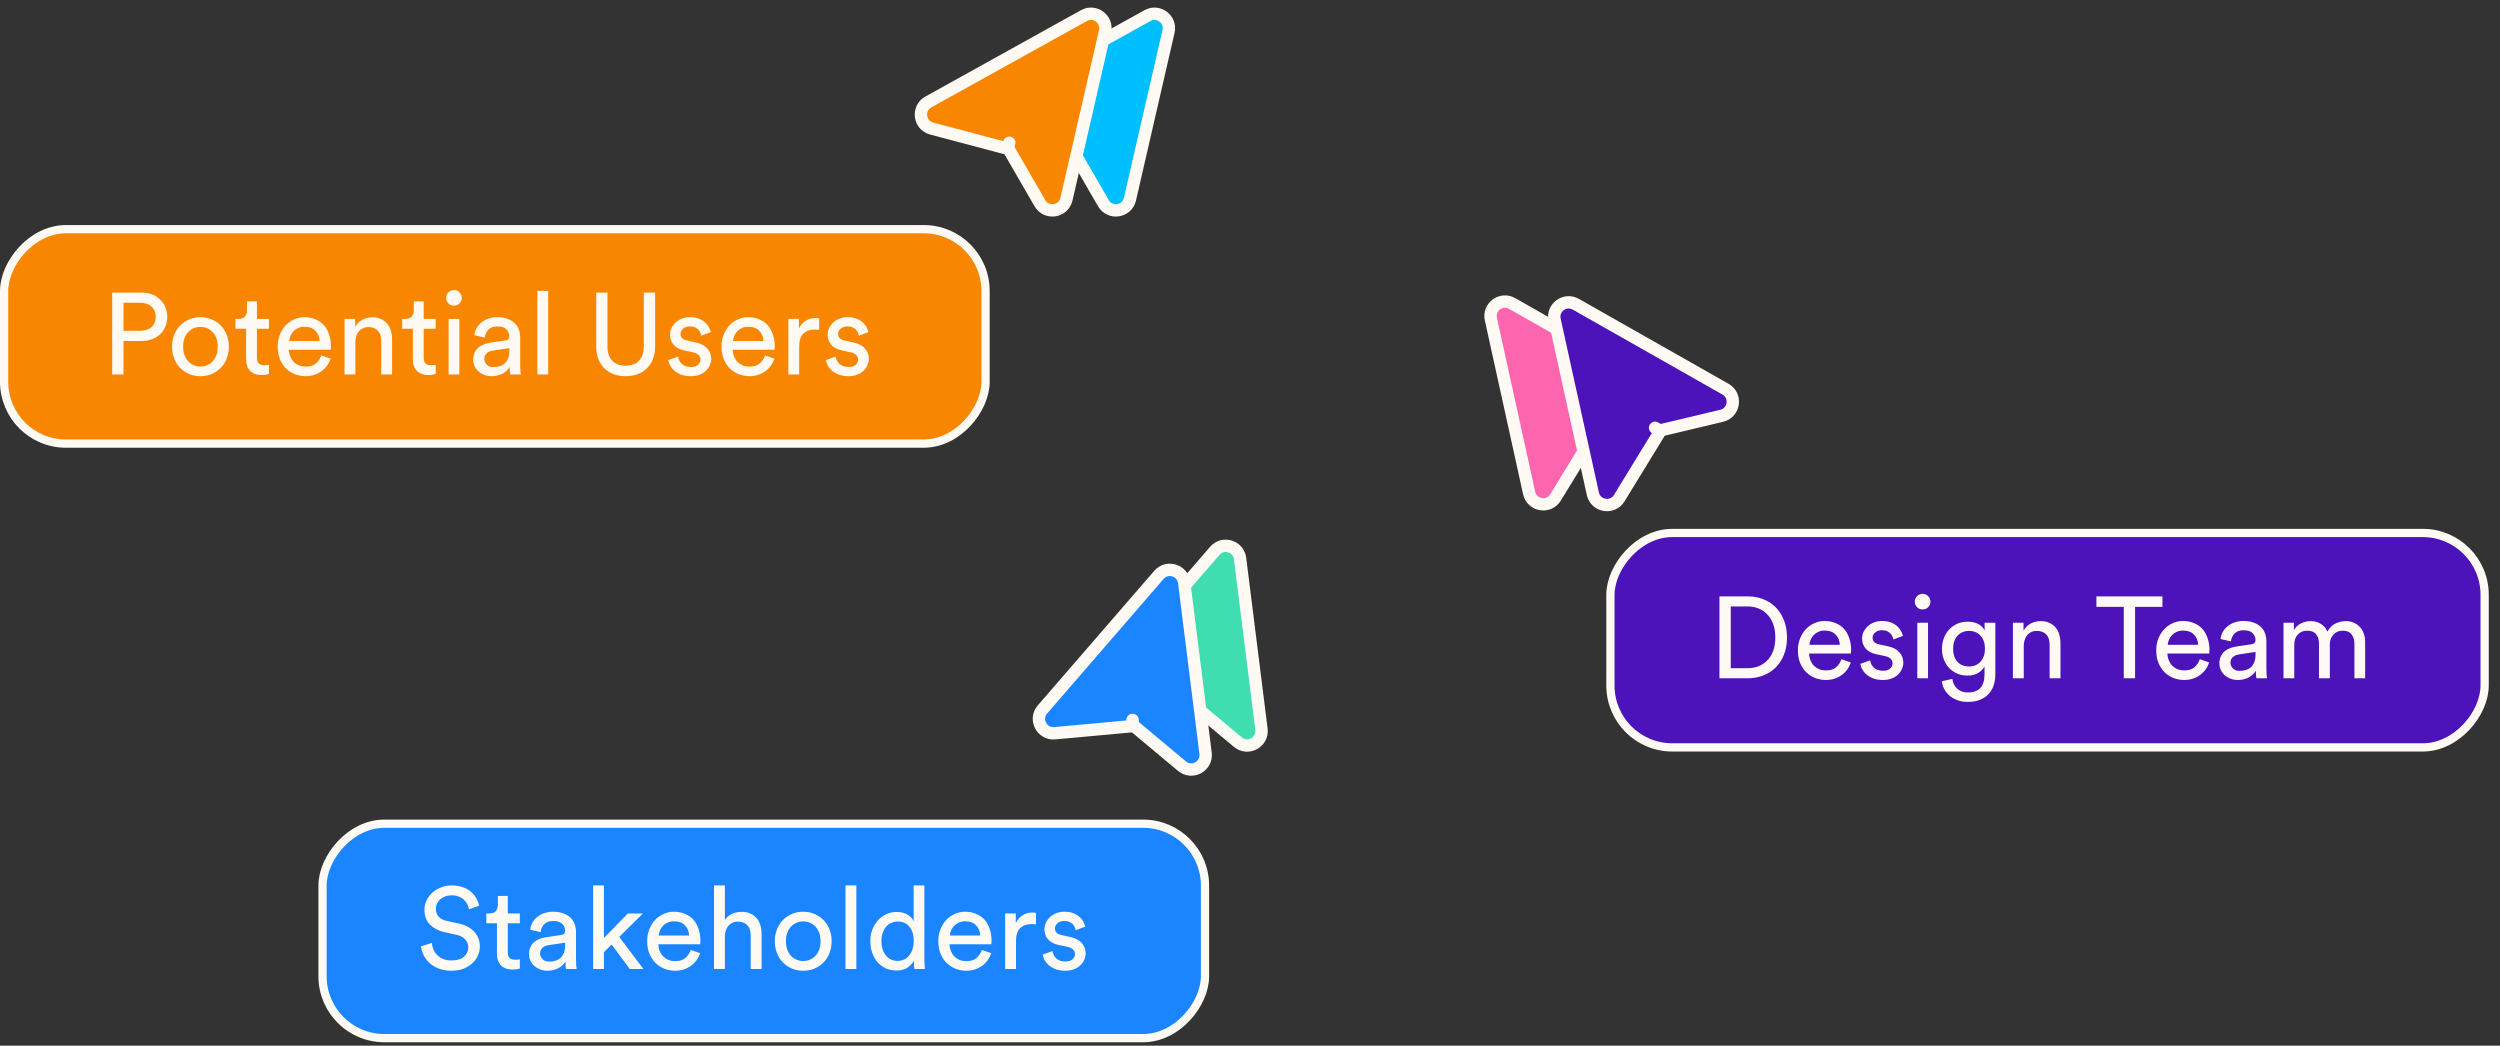 <svg width="208" height="87" viewBox="0 0 208 87" fill="none" xmlns="http://www.w3.org/2000/svg">
<rect x="0" y="0" width="208" height="87" fill="#333333" stroke="none"/>
<rect x="-0.343" y="0.343" width="72.735" height="17.841" rx="5.146" transform="matrix(-1 0 0 1 206.379 44)" fill="#4B13B9"/>
<path d="M145.392 55.595C145.706 55.595 146.004 55.544 146.286 55.441C146.567 55.333 146.814 55.172 147.025 54.961C147.237 54.75 147.403 54.484 147.525 54.164C147.646 53.843 147.707 53.469 147.707 53.04C147.707 52.611 147.646 52.236 147.525 51.916C147.403 51.589 147.237 51.32 147.025 51.109C146.82 50.891 146.577 50.728 146.295 50.619C146.02 50.51 145.725 50.456 145.411 50.456H143.999V55.595H145.392ZM143.058 56.431V49.62H145.44C145.869 49.62 146.279 49.694 146.67 49.841C147.067 49.988 147.413 50.206 147.707 50.494C148.002 50.782 148.236 51.141 148.409 51.57C148.588 51.993 148.678 52.483 148.678 53.04C148.678 53.597 148.588 54.087 148.409 54.51C148.236 54.932 147.999 55.288 147.698 55.576C147.397 55.858 147.048 56.072 146.651 56.22C146.26 56.361 145.85 56.431 145.421 56.431H143.058ZM153.072 53.645C153.059 53.312 152.947 53.033 152.736 52.809C152.525 52.579 152.214 52.463 151.804 52.463C151.612 52.463 151.439 52.499 151.285 52.569C151.138 52.633 151.01 52.723 150.901 52.838C150.799 52.947 150.715 53.072 150.651 53.213C150.587 53.354 150.552 53.498 150.546 53.645H153.072ZM153.985 55.115C153.921 55.32 153.825 55.512 153.697 55.691C153.575 55.864 153.425 56.018 153.245 56.152C153.072 56.28 152.874 56.383 152.65 56.46C152.425 56.537 152.179 56.575 151.91 56.575C151.602 56.575 151.308 56.521 151.026 56.412C150.744 56.303 150.495 56.143 150.277 55.931C150.065 55.72 149.896 55.461 149.768 55.153C149.646 54.846 149.585 54.497 149.585 54.106C149.585 53.741 149.646 53.411 149.768 53.117C149.889 52.816 150.049 52.559 150.248 52.348C150.453 52.13 150.69 51.964 150.959 51.849C151.228 51.727 151.506 51.666 151.795 51.666C152.147 51.666 152.461 51.727 152.736 51.849C153.018 51.964 153.252 52.127 153.437 52.339C153.623 52.55 153.764 52.806 153.86 53.107C153.963 53.402 154.014 53.728 154.014 54.087C154.014 54.145 154.011 54.199 154.004 54.25C154.004 54.301 154.001 54.343 153.995 54.375H150.517C150.523 54.58 150.562 54.769 150.632 54.942C150.703 55.115 150.799 55.265 150.92 55.393C151.049 55.515 151.196 55.611 151.362 55.682C151.535 55.746 151.718 55.778 151.91 55.778C152.288 55.778 152.576 55.688 152.774 55.509C152.973 55.329 153.117 55.108 153.207 54.846L153.985 55.115ZM155.598 54.942C155.63 55.185 155.735 55.39 155.915 55.557C156.094 55.723 156.347 55.806 156.674 55.806C156.93 55.806 157.125 55.746 157.26 55.624C157.394 55.502 157.461 55.358 157.461 55.192C157.461 55.044 157.41 54.919 157.308 54.817C157.205 54.715 157.058 54.641 156.866 54.596L156.078 54.423C155.713 54.346 155.428 54.193 155.223 53.962C155.024 53.731 154.925 53.453 154.925 53.126C154.925 52.928 154.967 52.742 155.05 52.569C155.14 52.39 155.258 52.233 155.405 52.098C155.553 51.964 155.726 51.858 155.924 51.781C156.129 51.705 156.344 51.666 156.568 51.666C156.882 51.666 157.144 51.711 157.356 51.8C157.573 51.89 157.749 52.002 157.884 52.137C158.018 52.265 158.118 52.399 158.182 52.54C158.252 52.681 158.3 52.803 158.326 52.905L157.529 53.203C157.516 53.145 157.493 53.072 157.461 52.982C157.429 52.892 157.378 52.809 157.308 52.732C157.237 52.649 157.141 52.579 157.019 52.521C156.898 52.463 156.747 52.435 156.568 52.435C156.337 52.435 156.152 52.499 156.011 52.627C155.87 52.748 155.799 52.889 155.799 53.049C155.799 53.344 155.975 53.53 156.328 53.607L157.077 53.77C157.5 53.86 157.817 54.026 158.028 54.269C158.246 54.506 158.355 54.798 158.355 55.144C158.355 55.31 158.319 55.477 158.249 55.643C158.179 55.81 158.073 55.963 157.932 56.104C157.798 56.245 157.625 56.357 157.413 56.441C157.202 56.53 156.952 56.575 156.664 56.575C156.344 56.575 156.068 56.53 155.838 56.441C155.614 56.351 155.425 56.239 155.271 56.104C155.124 55.97 155.008 55.826 154.925 55.672C154.848 55.512 154.8 55.365 154.781 55.23L155.598 54.942ZM159.518 56.431V51.81H160.411V56.431H159.518ZM159.316 50.062C159.316 49.876 159.377 49.722 159.499 49.601C159.627 49.473 159.78 49.408 159.96 49.408C160.145 49.408 160.299 49.473 160.421 49.601C160.549 49.722 160.613 49.876 160.613 50.062C160.613 50.241 160.549 50.395 160.421 50.523C160.299 50.645 160.145 50.705 159.96 50.705C159.78 50.705 159.627 50.645 159.499 50.523C159.377 50.395 159.316 50.241 159.316 50.062ZM162.439 56.479C162.471 56.806 162.599 57.075 162.824 57.286C163.054 57.504 163.346 57.612 163.698 57.612C164.185 57.612 164.54 57.488 164.764 57.238C164.995 56.988 165.11 56.613 165.11 56.114V55.451C165.001 55.662 164.825 55.842 164.582 55.989C164.338 56.136 164.044 56.21 163.698 56.21C163.39 56.21 163.105 56.156 162.843 56.047C162.587 55.931 162.363 55.778 162.17 55.586C161.985 55.387 161.837 55.15 161.728 54.875C161.626 54.599 161.575 54.298 161.575 53.972C161.575 53.658 161.626 53.366 161.728 53.097C161.831 52.822 161.975 52.585 162.161 52.386C162.347 52.182 162.567 52.022 162.824 51.906C163.086 51.785 163.378 51.724 163.698 51.724C164.056 51.724 164.354 51.788 164.591 51.916C164.828 52.044 165.004 52.223 165.12 52.454V51.81H166.013V56.085C166.013 56.38 165.975 56.665 165.898 56.94C165.821 57.222 165.69 57.468 165.504 57.68C165.325 57.898 165.088 58.07 164.793 58.199C164.498 58.333 164.133 58.4 163.698 58.4C163.41 58.4 163.141 58.355 162.891 58.266C162.648 58.182 162.43 58.064 162.238 57.91C162.052 57.757 161.898 57.574 161.777 57.363C161.661 57.158 161.591 56.93 161.565 56.681L162.439 56.479ZM163.832 55.451C164.223 55.451 164.54 55.316 164.783 55.048C165.027 54.779 165.148 54.42 165.148 53.972C165.148 53.523 165.027 53.165 164.783 52.896C164.54 52.627 164.223 52.492 163.832 52.492C163.429 52.492 163.105 52.627 162.862 52.896C162.619 53.165 162.497 53.523 162.497 53.972C162.497 54.426 162.615 54.788 162.852 55.057C163.096 55.32 163.422 55.451 163.832 55.451ZM168.376 56.431H167.473V51.81H168.357V52.473C168.524 52.185 168.735 51.98 168.991 51.858C169.247 51.736 169.51 51.676 169.779 51.676C170.054 51.676 170.294 51.724 170.499 51.82C170.711 51.909 170.884 52.038 171.018 52.204C171.159 52.364 171.261 52.556 171.326 52.78C171.396 53.005 171.431 53.245 171.431 53.501V56.431H170.528V53.655C170.528 53.495 170.509 53.344 170.471 53.203C170.439 53.062 170.378 52.941 170.288 52.838C170.205 52.729 170.093 52.646 169.952 52.588C169.817 52.524 169.651 52.492 169.452 52.492C169.273 52.492 169.116 52.527 168.982 52.598C168.847 52.662 168.735 52.752 168.645 52.867C168.556 52.982 168.488 53.117 168.444 53.27C168.399 53.424 168.376 53.587 168.376 53.76V56.431ZM177.639 50.494V56.431H176.698V50.494H174.421V49.62H179.916V50.494H177.639ZM182.886 53.645C182.874 53.312 182.762 53.033 182.55 52.809C182.339 52.579 182.028 52.463 181.618 52.463C181.426 52.463 181.253 52.499 181.1 52.569C180.952 52.633 180.824 52.723 180.715 52.838C180.613 52.947 180.53 53.072 180.466 53.213C180.402 53.354 180.366 53.498 180.36 53.645H182.886ZM183.799 55.115C183.735 55.32 183.639 55.512 183.511 55.691C183.389 55.864 183.239 56.018 183.059 56.152C182.886 56.28 182.688 56.383 182.464 56.46C182.24 56.537 181.993 56.575 181.724 56.575C181.417 56.575 181.122 56.521 180.84 56.412C180.558 56.303 180.309 56.143 180.091 55.931C179.88 55.72 179.71 55.461 179.582 55.153C179.46 54.846 179.399 54.497 179.399 54.106C179.399 53.741 179.46 53.411 179.582 53.117C179.703 52.816 179.864 52.559 180.062 52.348C180.267 52.13 180.504 51.964 180.773 51.849C181.042 51.727 181.321 51.666 181.609 51.666C181.961 51.666 182.275 51.727 182.55 51.849C182.832 51.964 183.066 52.127 183.251 52.339C183.437 52.55 183.578 52.806 183.674 53.107C183.777 53.402 183.828 53.728 183.828 54.087C183.828 54.145 183.825 54.199 183.818 54.25C183.818 54.301 183.815 54.343 183.809 54.375H180.331C180.337 54.58 180.376 54.769 180.446 54.942C180.517 55.115 180.613 55.265 180.735 55.393C180.863 55.515 181.01 55.611 181.176 55.682C181.349 55.746 181.532 55.778 181.724 55.778C182.102 55.778 182.39 55.688 182.589 55.509C182.787 55.329 182.931 55.108 183.021 54.846L183.799 55.115ZM184.653 55.192C184.653 54.987 184.688 54.804 184.758 54.644C184.829 54.478 184.925 54.337 185.047 54.221C185.175 54.106 185.325 54.013 185.498 53.943C185.671 53.872 185.857 53.821 186.055 53.789L187.304 53.607C187.445 53.587 187.538 53.546 187.583 53.482C187.634 53.418 187.66 53.344 187.66 53.261C187.66 53.037 187.58 52.844 187.419 52.684C187.266 52.518 187.013 52.435 186.661 52.435C186.34 52.435 186.094 52.524 185.921 52.704C185.748 52.877 185.645 53.097 185.613 53.366L184.749 53.165C184.774 52.947 184.839 52.745 184.941 52.559C185.05 52.374 185.188 52.217 185.354 52.089C185.521 51.954 185.713 51.852 185.93 51.781C186.155 51.705 186.392 51.666 186.641 51.666C186.987 51.666 187.282 51.714 187.525 51.81C187.769 51.9 187.967 52.022 188.121 52.175C188.274 52.329 188.387 52.508 188.457 52.713C188.527 52.918 188.563 53.133 188.563 53.357V55.672C188.563 55.877 188.569 56.04 188.582 56.162C188.595 56.284 188.608 56.373 188.62 56.431H187.737C187.724 56.373 187.711 56.296 187.698 56.2C187.692 56.104 187.688 55.973 187.688 55.806C187.637 55.89 187.57 55.976 187.487 56.066C187.403 56.156 187.301 56.239 187.179 56.316C187.058 56.392 186.914 56.453 186.747 56.498C186.587 56.549 186.404 56.575 186.199 56.575C185.963 56.575 185.748 56.537 185.556 56.46C185.37 56.383 185.21 56.284 185.075 56.162C184.941 56.034 184.835 55.886 184.758 55.72C184.688 55.553 184.653 55.377 184.653 55.192ZM186.324 55.816C186.51 55.816 186.683 55.794 186.843 55.749C187.01 55.698 187.151 55.621 187.266 55.518C187.387 55.409 187.484 55.269 187.554 55.096C187.624 54.916 187.66 54.702 187.66 54.452V54.241L186.247 54.452C186.055 54.484 185.895 54.558 185.767 54.673C185.639 54.782 185.575 54.939 185.575 55.144C185.575 55.316 185.642 55.474 185.777 55.614C185.911 55.749 186.094 55.816 186.324 55.816ZM189.989 56.431V51.81H190.853V52.425C191.001 52.169 191.202 51.98 191.458 51.858C191.721 51.736 191.987 51.676 192.256 51.676C192.544 51.676 192.813 51.746 193.063 51.887C193.319 52.028 193.511 52.249 193.639 52.55C193.825 52.217 194.055 51.989 194.331 51.868C194.606 51.74 194.891 51.676 195.186 51.676C195.384 51.676 195.58 51.711 195.772 51.781C195.964 51.852 196.134 51.961 196.281 52.108C196.435 52.249 196.556 52.431 196.646 52.656C196.736 52.873 196.78 53.133 196.78 53.434V56.431H195.887V53.53C195.887 53.229 195.807 52.979 195.647 52.78C195.493 52.575 195.247 52.473 194.907 52.473C194.587 52.473 194.328 52.585 194.129 52.809C193.937 53.027 193.841 53.302 193.841 53.635V56.431H192.938V53.53C192.938 53.229 192.861 52.979 192.707 52.78C192.554 52.575 192.304 52.473 191.958 52.473C191.631 52.473 191.369 52.582 191.17 52.8C190.978 53.017 190.882 53.299 190.882 53.645V56.431H189.989Z" fill="#FFFAF4"/>
<rect x="-0.343" y="0.343" width="72.735" height="17.841" rx="5.146" transform="matrix(-1 0 0 1 206.379 44)" stroke="#FFFAF4" stroke-width="0.686"/>
<path d="M132.84 35.798L132.401 35.53L132.84 35.798L129.421 41.382C128.856 42.304 127.456 42.069 127.224 41.014L124.041 26.553C123.817 25.538 124.902 24.737 125.806 25.25L138.26 32.317C139.208 32.855 139.007 34.276 137.946 34.529L132.947 35.721C132.902 35.732 132.864 35.76 132.84 35.798Z" fill="#FD66AF" stroke="#FFFAF4" stroke-width="1.029" stroke-linecap="round" stroke-linejoin="round"/>
<path d="M138.142 35.861L137.703 35.592L138.142 35.861L134.722 41.445C134.157 42.367 132.758 42.132 132.525 41.076L129.342 26.615C129.119 25.6 130.203 24.8 131.107 25.313L143.561 32.379C144.51 32.917 144.308 34.339 143.247 34.592L138.248 35.784C138.204 35.794 138.166 35.822 138.142 35.861Z" fill="#4B13B9" stroke="#FFFAF4" stroke-width="1.029" stroke-linecap="round" stroke-linejoin="round"/>
<rect x="-0.343" y="0.343" width="81.656" height="17.841" rx="5.146" transform="matrix(-1 0 0 1 81.656 18.724)" fill="#F88601"/>
<path d="M11.64 27.523C12.05 27.523 12.37 27.421 12.6 27.216C12.837 27.005 12.956 26.723 12.956 26.37C12.956 26.005 12.837 25.717 12.6 25.506C12.37 25.294 12.05 25.189 11.64 25.189H10.276V27.523H11.64ZM10.276 28.369V31.154H9.334V24.343H11.813C12.126 24.343 12.411 24.395 12.668 24.497C12.93 24.6 13.151 24.744 13.331 24.93C13.516 25.109 13.66 25.32 13.763 25.564C13.865 25.807 13.916 26.073 13.916 26.361C13.916 26.649 13.865 26.918 13.763 27.168C13.66 27.411 13.516 27.622 13.331 27.802C13.151 27.975 12.93 28.113 12.668 28.215C12.411 28.317 12.126 28.369 11.813 28.369H10.276ZM16.677 30.492C16.869 30.492 17.051 30.456 17.224 30.386C17.397 30.316 17.551 30.21 17.686 30.069C17.82 29.928 17.926 29.755 18.003 29.55C18.079 29.345 18.118 29.108 18.118 28.839C18.118 28.57 18.079 28.337 18.003 28.138C17.926 27.933 17.82 27.76 17.686 27.619C17.551 27.478 17.397 27.373 17.224 27.302C17.051 27.232 16.869 27.197 16.677 27.197C16.485 27.197 16.302 27.232 16.129 27.302C15.956 27.373 15.803 27.478 15.668 27.619C15.534 27.76 15.428 27.933 15.351 28.138C15.274 28.337 15.236 28.57 15.236 28.839C15.236 29.108 15.274 29.345 15.351 29.55C15.428 29.755 15.534 29.928 15.668 30.069C15.803 30.21 15.956 30.316 16.129 30.386C16.302 30.456 16.485 30.492 16.677 30.492ZM16.677 26.39C17.023 26.39 17.34 26.454 17.628 26.582C17.916 26.703 18.166 26.873 18.377 27.091C18.588 27.309 18.752 27.568 18.867 27.869C18.982 28.164 19.04 28.487 19.04 28.839C19.04 29.192 18.982 29.518 18.867 29.819C18.752 30.12 18.588 30.38 18.377 30.597C18.166 30.815 17.916 30.988 17.628 31.116C17.34 31.238 17.023 31.299 16.677 31.299C16.331 31.299 16.014 31.238 15.726 31.116C15.438 30.988 15.188 30.815 14.976 30.597C14.765 30.38 14.602 30.12 14.486 29.819C14.371 29.518 14.314 29.192 14.314 28.839C14.314 28.487 14.371 28.164 14.486 27.869C14.602 27.568 14.765 27.309 14.976 27.091C15.188 26.873 15.438 26.703 15.726 26.582C16.014 26.454 16.331 26.39 16.677 26.39ZM21.377 26.534H22.376V27.35H21.377V29.752C21.377 29.963 21.425 30.123 21.521 30.232C21.617 30.335 21.784 30.386 22.021 30.386C22.078 30.386 22.142 30.383 22.213 30.376C22.283 30.37 22.338 30.36 22.376 30.348V31.116C22.338 31.129 22.264 31.145 22.155 31.164C22.046 31.19 21.915 31.203 21.761 31.203C21.364 31.203 21.05 31.09 20.82 30.866C20.589 30.636 20.474 30.309 20.474 29.887V27.35H19.59V26.534H19.84C20.09 26.534 20.269 26.466 20.378 26.332C20.493 26.198 20.551 26.028 20.551 25.823V25.074H21.377V26.534ZM26.591 28.369C26.578 28.036 26.466 27.757 26.255 27.533C26.044 27.302 25.733 27.187 25.323 27.187C25.131 27.187 24.958 27.222 24.804 27.293C24.657 27.357 24.529 27.446 24.42 27.562C24.318 27.671 24.234 27.795 24.17 27.936C24.106 28.077 24.071 28.221 24.065 28.369H26.591ZM27.504 29.838C27.44 30.043 27.344 30.235 27.215 30.415C27.094 30.588 26.943 30.741 26.764 30.876C26.591 31.004 26.393 31.107 26.168 31.183C25.944 31.26 25.698 31.299 25.429 31.299C25.121 31.299 24.827 31.244 24.545 31.135C24.263 31.026 24.013 30.866 23.796 30.655C23.584 30.444 23.415 30.184 23.287 29.877C23.165 29.57 23.104 29.22 23.104 28.83C23.104 28.465 23.165 28.135 23.287 27.84C23.408 27.539 23.568 27.283 23.767 27.072C23.972 26.854 24.209 26.688 24.478 26.572C24.747 26.451 25.025 26.39 25.313 26.39C25.666 26.39 25.98 26.451 26.255 26.572C26.537 26.688 26.77 26.851 26.956 27.062C27.142 27.273 27.283 27.53 27.379 27.831C27.481 28.125 27.533 28.452 27.533 28.811C27.533 28.868 27.529 28.923 27.523 28.974C27.523 29.025 27.52 29.067 27.513 29.099H24.036C24.042 29.304 24.081 29.493 24.151 29.666C24.221 29.838 24.318 29.989 24.439 30.117C24.567 30.239 24.715 30.335 24.881 30.405C25.054 30.469 25.237 30.501 25.429 30.501C25.807 30.501 26.095 30.412 26.293 30.232C26.492 30.053 26.636 29.832 26.726 29.57L27.504 29.838ZM29.568 31.154H28.665V26.534H29.549V27.197C29.715 26.908 29.927 26.703 30.183 26.582C30.439 26.46 30.701 26.399 30.971 26.399C31.246 26.399 31.486 26.447 31.691 26.543C31.902 26.633 32.075 26.761 32.21 26.928C32.351 27.088 32.453 27.28 32.517 27.504C32.588 27.728 32.623 27.968 32.623 28.224V31.154H31.72V28.378C31.72 28.218 31.701 28.068 31.662 27.927C31.63 27.786 31.569 27.664 31.48 27.562C31.396 27.453 31.284 27.37 31.143 27.312C31.009 27.248 30.842 27.216 30.644 27.216C30.465 27.216 30.308 27.251 30.173 27.322C30.039 27.386 29.927 27.475 29.837 27.59C29.747 27.706 29.68 27.84 29.635 27.994C29.59 28.148 29.568 28.311 29.568 28.484V31.154ZM35.252 26.534H36.251V27.35H35.252V29.752C35.252 29.963 35.3 30.123 35.396 30.232C35.492 30.335 35.659 30.386 35.896 30.386C35.953 30.386 36.017 30.383 36.088 30.376C36.158 30.37 36.213 30.36 36.251 30.348V31.116C36.213 31.129 36.139 31.145 36.03 31.164C35.921 31.19 35.79 31.203 35.636 31.203C35.239 31.203 34.925 31.09 34.695 30.866C34.464 30.636 34.349 30.309 34.349 29.887V27.35H33.465V26.534H33.715C33.965 26.534 34.144 26.466 34.253 26.332C34.368 26.198 34.426 26.028 34.426 25.823V25.074H35.252V26.534ZM37.324 31.154V26.534H38.217V31.154H37.324ZM37.122 24.785C37.122 24.6 37.183 24.446 37.305 24.324C37.433 24.196 37.587 24.132 37.766 24.132C37.952 24.132 38.105 24.196 38.227 24.324C38.355 24.446 38.419 24.6 38.419 24.785C38.419 24.965 38.355 25.118 38.227 25.247C38.105 25.368 37.952 25.429 37.766 25.429C37.587 25.429 37.433 25.368 37.305 25.247C37.183 25.118 37.122 24.965 37.122 24.785ZM39.371 29.915C39.371 29.71 39.407 29.528 39.477 29.368C39.547 29.201 39.644 29.06 39.765 28.945C39.893 28.83 40.044 28.737 40.217 28.666C40.39 28.596 40.575 28.545 40.774 28.513L42.023 28.33C42.164 28.311 42.257 28.269 42.301 28.205C42.352 28.141 42.378 28.068 42.378 27.984C42.378 27.76 42.298 27.568 42.138 27.408C41.984 27.241 41.731 27.158 41.379 27.158C41.059 27.158 40.812 27.248 40.639 27.427C40.466 27.6 40.364 27.821 40.332 28.09L39.467 27.888C39.493 27.671 39.557 27.469 39.66 27.283C39.768 27.097 39.906 26.941 40.073 26.812C40.239 26.678 40.431 26.575 40.649 26.505C40.873 26.428 41.11 26.39 41.36 26.39C41.706 26.39 42 26.438 42.244 26.534C42.487 26.623 42.685 26.745 42.839 26.899C42.993 27.052 43.105 27.232 43.175 27.437C43.246 27.642 43.281 27.856 43.281 28.08V30.396C43.281 30.601 43.288 30.764 43.3 30.886C43.313 31.007 43.326 31.097 43.339 31.154H42.455C42.442 31.097 42.429 31.02 42.417 30.924C42.41 30.828 42.407 30.697 42.407 30.53C42.356 30.613 42.288 30.7 42.205 30.79C42.122 30.879 42.02 30.962 41.898 31.039C41.776 31.116 41.632 31.177 41.465 31.222C41.305 31.273 41.123 31.299 40.918 31.299C40.681 31.299 40.466 31.26 40.274 31.183C40.089 31.107 39.928 31.007 39.794 30.886C39.66 30.758 39.554 30.61 39.477 30.444C39.407 30.277 39.371 30.101 39.371 29.915ZM41.043 30.54C41.229 30.54 41.401 30.517 41.562 30.473C41.728 30.421 41.869 30.344 41.984 30.242C42.106 30.133 42.202 29.992 42.273 29.819C42.343 29.64 42.378 29.425 42.378 29.176V28.964L40.966 29.176C40.774 29.208 40.614 29.281 40.486 29.396C40.358 29.505 40.294 29.662 40.294 29.867C40.294 30.04 40.361 30.197 40.495 30.338C40.63 30.473 40.812 30.54 41.043 30.54ZM44.707 31.154V24.199H45.61V31.154H44.707ZM52.057 31.299C51.711 31.299 51.387 31.247 51.086 31.145C50.792 31.036 50.532 30.879 50.308 30.674C50.09 30.463 49.917 30.203 49.789 29.896C49.668 29.589 49.607 29.233 49.607 28.83V24.343H50.539V28.801C50.539 29.32 50.67 29.72 50.933 30.002C51.202 30.284 51.576 30.424 52.057 30.424C52.537 30.424 52.908 30.284 53.171 30.002C53.434 29.72 53.565 29.32 53.565 28.801V24.343H54.506V28.83C54.506 29.233 54.442 29.589 54.314 29.896C54.193 30.203 54.02 30.463 53.795 30.674C53.578 30.879 53.318 31.036 53.017 31.145C52.723 31.247 52.402 31.299 52.057 31.299ZM56.416 29.666C56.448 29.909 56.554 30.114 56.733 30.28C56.913 30.447 57.166 30.53 57.492 30.53C57.748 30.53 57.944 30.469 58.078 30.348C58.213 30.226 58.28 30.082 58.28 29.915C58.28 29.768 58.229 29.643 58.126 29.541C58.024 29.438 57.877 29.364 57.684 29.32L56.897 29.147C56.532 29.07 56.247 28.916 56.042 28.686C55.843 28.455 55.744 28.177 55.744 27.85C55.744 27.651 55.785 27.466 55.869 27.293C55.958 27.113 56.077 26.956 56.224 26.822C56.371 26.688 56.544 26.582 56.743 26.505C56.948 26.428 57.162 26.39 57.387 26.39C57.7 26.39 57.963 26.434 58.174 26.524C58.392 26.614 58.568 26.726 58.703 26.86C58.837 26.988 58.936 27.123 59.001 27.264C59.071 27.405 59.119 27.526 59.145 27.629L58.347 27.927C58.334 27.869 58.312 27.795 58.28 27.706C58.248 27.616 58.197 27.533 58.126 27.456C58.056 27.373 57.96 27.302 57.838 27.245C57.716 27.187 57.566 27.158 57.387 27.158C57.156 27.158 56.97 27.222 56.829 27.35C56.688 27.472 56.618 27.613 56.618 27.773C56.618 28.068 56.794 28.253 57.146 28.33L57.896 28.494C58.318 28.583 58.635 28.75 58.847 28.993C59.065 29.23 59.173 29.521 59.173 29.867C59.173 30.034 59.138 30.2 59.068 30.367C58.997 30.533 58.892 30.687 58.751 30.828C58.616 30.969 58.443 31.081 58.232 31.164C58.021 31.254 57.771 31.299 57.483 31.299C57.162 31.299 56.887 31.254 56.657 31.164C56.432 31.075 56.243 30.962 56.09 30.828C55.942 30.693 55.827 30.549 55.744 30.396C55.667 30.235 55.619 30.088 55.6 29.954L56.416 29.666ZM63.516 28.369C63.504 28.036 63.391 27.757 63.18 27.533C62.969 27.302 62.658 27.187 62.248 27.187C62.056 27.187 61.883 27.222 61.73 27.293C61.582 27.357 61.454 27.446 61.345 27.562C61.243 27.671 61.16 27.795 61.096 27.936C61.031 28.077 60.996 28.221 60.99 28.369H63.516ZM64.429 29.838C64.365 30.043 64.269 30.235 64.141 30.415C64.019 30.588 63.869 30.741 63.689 30.876C63.516 31.004 63.318 31.107 63.094 31.183C62.87 31.26 62.623 31.299 62.354 31.299C62.047 31.299 61.752 31.244 61.47 31.135C61.188 31.026 60.939 30.866 60.721 30.655C60.51 30.444 60.34 30.184 60.212 29.877C60.09 29.57 60.029 29.22 60.029 28.83C60.029 28.465 60.09 28.135 60.212 27.84C60.333 27.539 60.493 27.283 60.692 27.072C60.897 26.854 61.134 26.688 61.403 26.572C61.672 26.451 61.95 26.39 62.239 26.39C62.591 26.39 62.905 26.451 63.18 26.572C63.462 26.688 63.696 26.851 63.881 27.062C64.067 27.273 64.208 27.53 64.304 27.831C64.406 28.125 64.458 28.452 64.458 28.811C64.458 28.868 64.455 28.923 64.448 28.974C64.448 29.025 64.445 29.067 64.439 29.099H60.961C60.967 29.304 61.006 29.493 61.076 29.666C61.147 29.838 61.243 29.989 61.364 30.117C61.492 30.239 61.64 30.335 61.806 30.405C61.979 30.469 62.162 30.501 62.354 30.501C62.732 30.501 63.02 30.412 63.218 30.232C63.417 30.053 63.561 29.832 63.651 29.57L64.429 29.838ZM68.155 27.446C68.021 27.427 67.889 27.418 67.761 27.418C67.383 27.418 67.076 27.53 66.839 27.754C66.608 27.972 66.493 28.333 66.493 28.839V31.154H65.59V26.534H66.474V27.341C66.557 27.161 66.653 27.017 66.762 26.908C66.877 26.793 66.996 26.703 67.118 26.64C67.239 26.569 67.364 26.521 67.492 26.495C67.62 26.47 67.742 26.457 67.857 26.457C67.921 26.457 67.979 26.46 68.03 26.466C68.088 26.473 68.129 26.479 68.155 26.486V27.446ZM69.531 29.666C69.564 29.909 69.669 30.114 69.849 30.28C70.028 30.447 70.281 30.53 70.608 30.53C70.864 30.53 71.059 30.469 71.194 30.348C71.328 30.226 71.395 30.082 71.395 29.915C71.395 29.768 71.344 29.643 71.242 29.541C71.139 29.438 70.992 29.364 70.8 29.32L70.012 29.147C69.647 29.07 69.362 28.916 69.157 28.686C68.958 28.455 68.859 28.177 68.859 27.85C68.859 27.651 68.901 27.466 68.984 27.293C69.074 27.113 69.192 26.956 69.339 26.822C69.487 26.688 69.66 26.582 69.858 26.505C70.063 26.428 70.278 26.39 70.502 26.39C70.816 26.39 71.078 26.434 71.29 26.524C71.507 26.614 71.683 26.726 71.818 26.86C71.952 26.988 72.052 27.123 72.116 27.264C72.186 27.405 72.234 27.526 72.26 27.629L71.462 27.927C71.45 27.869 71.427 27.795 71.395 27.706C71.363 27.616 71.312 27.533 71.242 27.456C71.171 27.373 71.075 27.302 70.953 27.245C70.832 27.187 70.681 27.158 70.502 27.158C70.271 27.158 70.085 27.222 69.945 27.35C69.804 27.472 69.733 27.613 69.733 27.773C69.733 28.068 69.909 28.253 70.262 28.33L71.011 28.494C71.434 28.583 71.751 28.75 71.962 28.993C72.18 29.23 72.289 29.521 72.289 29.867C72.289 30.034 72.253 30.2 72.183 30.367C72.112 30.533 72.007 30.687 71.866 30.828C71.731 30.969 71.558 31.081 71.347 31.164C71.136 31.254 70.886 31.299 70.598 31.299C70.278 31.299 70.002 31.254 69.772 31.164C69.547 31.075 69.359 30.962 69.205 30.828C69.058 30.693 68.942 30.549 68.859 30.396C68.782 30.235 68.734 30.088 68.715 29.954L69.531 29.666Z" fill="#FFFAF4"/>
<rect x="-0.343" y="0.343" width="81.656" height="17.841" rx="5.146" transform="matrix(-1 0 0 1 81.656 18.724)" stroke="#FFFAF4" stroke-width="0.686"/>
<path d="M89.126 12.374L89.258 11.877L89.126 12.374L82.797 10.694C81.752 10.417 81.577 9.008 82.522 8.483L95.469 1.298C96.378 0.793 97.455 1.604 97.222 2.617L94.012 16.572C93.768 17.634 92.348 17.847 91.802 16.903L89.23 12.454C89.207 12.415 89.17 12.386 89.126 12.374Z" fill="#00BFFF" stroke="#FFFAF4" stroke-width="1.029" stroke-linecap="round" stroke-linejoin="round"/>
<path d="M83.842 12.374L83.974 11.877L83.842 12.374L77.514 10.694C76.469 10.417 76.294 9.008 77.239 8.483L90.185 1.298C91.094 0.793 92.171 1.604 91.938 2.617L88.729 16.572C88.484 17.634 87.065 17.847 86.519 16.903L83.947 12.454C83.924 12.415 83.886 12.386 83.842 12.374Z" fill="#F88601" stroke="#FFFAF4" stroke-width="1.029" stroke-linecap="round" stroke-linejoin="round"/>
<rect x="-0.343" y="0.343" width="73.421" height="17.841" rx="5.146" transform="matrix(-1 0 0 1 99.913 68.189)" fill="#1A85FF"/>
<path d="M39.021 75.653C39.002 75.531 38.96 75.403 38.896 75.269C38.832 75.128 38.742 75 38.627 74.885C38.512 74.769 38.368 74.676 38.195 74.606C38.022 74.529 37.817 74.491 37.58 74.491C37.388 74.491 37.212 74.519 37.051 74.577C36.891 74.635 36.751 74.715 36.629 74.817C36.514 74.92 36.424 75.041 36.36 75.182C36.296 75.317 36.264 75.464 36.264 75.624C36.264 75.868 36.337 76.079 36.485 76.258C36.632 76.431 36.85 76.55 37.138 76.614L38.156 76.835C38.726 76.963 39.162 77.193 39.463 77.526C39.77 77.859 39.924 78.266 39.924 78.746C39.924 79.009 39.87 79.262 39.761 79.505C39.652 79.749 39.495 79.963 39.29 80.149C39.085 80.335 38.838 80.485 38.55 80.6C38.262 80.709 37.935 80.764 37.57 80.764C37.16 80.764 36.802 80.703 36.494 80.581C36.193 80.46 35.937 80.303 35.726 80.111C35.521 79.918 35.361 79.704 35.245 79.467C35.13 79.224 35.057 78.98 35.025 78.737L35.928 78.448C35.947 78.641 35.992 78.826 36.062 79.006C36.139 79.179 36.245 79.332 36.379 79.467C36.52 79.601 36.687 79.71 36.879 79.793C37.077 79.87 37.304 79.909 37.561 79.909C38.028 79.909 38.377 79.803 38.608 79.592C38.845 79.38 38.963 79.124 38.963 78.823C38.963 78.58 38.88 78.362 38.714 78.17C38.547 77.971 38.291 77.837 37.945 77.766L36.975 77.555C36.488 77.446 36.088 77.238 35.774 76.931C35.466 76.617 35.313 76.204 35.313 75.692C35.313 75.422 35.37 75.166 35.486 74.923C35.601 74.68 35.758 74.465 35.956 74.279C36.161 74.094 36.401 73.946 36.677 73.837C36.952 73.722 37.247 73.665 37.561 73.665C37.945 73.665 38.272 73.719 38.541 73.828C38.816 73.93 39.043 74.065 39.223 74.231C39.408 74.398 39.552 74.58 39.655 74.779C39.757 74.977 39.828 75.169 39.866 75.355L39.021 75.653ZM42.249 75.999H43.248V76.815H42.249V79.217C42.249 79.428 42.297 79.588 42.393 79.697C42.489 79.8 42.656 79.851 42.893 79.851C42.95 79.851 43.014 79.848 43.085 79.841C43.155 79.835 43.21 79.826 43.248 79.813V80.581C43.21 80.594 43.136 80.61 43.027 80.629C42.919 80.655 42.787 80.668 42.633 80.668C42.236 80.668 41.923 80.556 41.692 80.331C41.462 80.101 41.346 79.774 41.346 79.352V76.815H40.462V75.999H40.712C40.962 75.999 41.141 75.932 41.25 75.797C41.365 75.663 41.423 75.493 41.423 75.288V74.539H42.249V75.999ZM44.014 79.38C44.014 79.175 44.049 78.993 44.119 78.833C44.19 78.666 44.286 78.525 44.408 78.41C44.536 78.295 44.686 78.202 44.859 78.132C45.032 78.061 45.218 78.01 45.416 77.978L46.665 77.795C46.806 77.776 46.899 77.734 46.944 77.67C46.995 77.606 47.021 77.533 47.021 77.45C47.021 77.225 46.941 77.033 46.78 76.873C46.627 76.707 46.374 76.623 46.022 76.623C45.701 76.623 45.455 76.713 45.282 76.892C45.109 77.065 45.006 77.286 44.974 77.555L44.11 77.353C44.135 77.136 44.2 76.934 44.302 76.748C44.411 76.562 44.548 76.406 44.715 76.278C44.882 76.143 45.074 76.04 45.291 75.97C45.516 75.893 45.752 75.855 46.002 75.855C46.348 75.855 46.643 75.903 46.886 75.999C47.13 76.088 47.328 76.21 47.482 76.364C47.635 76.518 47.748 76.697 47.818 76.902C47.888 77.107 47.924 77.321 47.924 77.546V79.861C47.924 80.066 47.93 80.229 47.943 80.351C47.956 80.472 47.968 80.562 47.981 80.62H47.097C47.085 80.562 47.072 80.485 47.059 80.389C47.053 80.293 47.049 80.162 47.049 79.995C46.998 80.079 46.931 80.165 46.848 80.255C46.764 80.344 46.662 80.427 46.54 80.504C46.419 80.581 46.275 80.642 46.108 80.687C45.948 80.738 45.765 80.764 45.56 80.764C45.323 80.764 45.109 80.725 44.917 80.648C44.731 80.572 44.571 80.472 44.436 80.351C44.302 80.223 44.196 80.075 44.119 79.909C44.049 79.742 44.014 79.566 44.014 79.38ZM45.685 80.005C45.871 80.005 46.044 79.982 46.204 79.938C46.37 79.886 46.511 79.809 46.627 79.707C46.748 79.598 46.844 79.457 46.915 79.284C46.985 79.105 47.021 78.89 47.021 78.641V78.429L45.608 78.641C45.416 78.673 45.256 78.746 45.128 78.862C45 78.971 44.936 79.127 44.936 79.332C44.936 79.505 45.003 79.662 45.138 79.803C45.272 79.938 45.455 80.005 45.685 80.005ZM51.521 77.949L53.528 80.62H52.395L50.887 78.583L50.243 79.227V80.62H49.35V73.665H50.243V78.045L52.241 75.999H53.49L51.521 77.949ZM57.333 77.834C57.32 77.501 57.208 77.222 56.996 76.998C56.785 76.767 56.474 76.652 56.065 76.652C55.872 76.652 55.7 76.687 55.546 76.758C55.398 76.822 55.27 76.912 55.161 77.027C55.059 77.136 54.976 77.26 54.912 77.401C54.848 77.542 54.812 77.686 54.806 77.834H57.333ZM58.245 79.303C58.181 79.508 58.085 79.701 57.957 79.88C57.835 80.053 57.685 80.207 57.505 80.341C57.333 80.469 57.134 80.572 56.91 80.648C56.686 80.725 56.439 80.764 56.17 80.764C55.863 80.764 55.568 80.709 55.286 80.6C55.005 80.492 54.755 80.331 54.537 80.12C54.326 79.909 54.156 79.649 54.028 79.342C53.906 79.034 53.845 78.686 53.845 78.295C53.845 77.93 53.906 77.6 54.028 77.305C54.15 77.004 54.31 76.748 54.508 76.537C54.713 76.319 54.95 76.153 55.219 76.037C55.488 75.916 55.767 75.855 56.055 75.855C56.407 75.855 56.721 75.916 56.996 76.037C57.278 76.153 57.512 76.316 57.698 76.527C57.883 76.739 58.024 76.995 58.12 77.296C58.223 77.59 58.274 77.917 58.274 78.276C58.274 78.333 58.271 78.388 58.264 78.439C58.264 78.49 58.261 78.532 58.255 78.564H54.777C54.784 78.769 54.822 78.958 54.893 79.131C54.963 79.303 55.059 79.454 55.181 79.582C55.309 79.704 55.456 79.8 55.623 79.87C55.796 79.934 55.978 79.966 56.17 79.966C56.548 79.966 56.836 79.877 57.035 79.697C57.233 79.518 57.377 79.297 57.467 79.034L58.245 79.303ZM60.309 80.62H59.406V73.665H60.309V76.537C60.476 76.293 60.684 76.121 60.934 76.018C61.184 75.916 61.443 75.864 61.712 75.864C61.987 75.864 62.228 75.912 62.432 76.008C62.644 76.098 62.817 76.226 62.951 76.393C63.092 76.553 63.195 76.745 63.259 76.969C63.329 77.193 63.364 77.433 63.364 77.69V80.62H62.461V77.843C62.461 77.683 62.442 77.533 62.404 77.392C62.372 77.251 62.311 77.129 62.221 77.027C62.138 76.918 62.026 76.835 61.885 76.777C61.75 76.713 61.584 76.681 61.385 76.681C61.212 76.681 61.059 76.713 60.924 76.777C60.796 76.841 60.687 76.927 60.598 77.036C60.508 77.145 60.438 77.273 60.386 77.421C60.342 77.568 60.316 77.728 60.309 77.901V80.62ZM66.828 79.957C67.02 79.957 67.203 79.922 67.376 79.851C67.549 79.781 67.703 79.675 67.837 79.534C67.972 79.393 68.077 79.22 68.154 79.015C68.231 78.81 68.269 78.573 68.269 78.304C68.269 78.035 68.231 77.802 68.154 77.603C68.077 77.398 67.972 77.225 67.837 77.084C67.703 76.944 67.549 76.838 67.376 76.767C67.203 76.697 67.02 76.662 66.828 76.662C66.636 76.662 66.454 76.697 66.281 76.767C66.108 76.838 65.954 76.944 65.82 77.084C65.685 77.225 65.58 77.398 65.503 77.603C65.426 77.802 65.387 78.035 65.387 78.304C65.387 78.573 65.426 78.81 65.503 79.015C65.58 79.22 65.685 79.393 65.82 79.534C65.954 79.675 66.108 79.781 66.281 79.851C66.454 79.922 66.636 79.957 66.828 79.957ZM66.828 75.855C67.174 75.855 67.491 75.919 67.779 76.047C68.068 76.169 68.317 76.338 68.529 76.556C68.74 76.774 68.903 77.033 69.019 77.334C69.134 77.629 69.192 77.952 69.192 78.304C69.192 78.657 69.134 78.983 69.019 79.284C68.903 79.585 68.74 79.845 68.529 80.062C68.317 80.28 68.068 80.453 67.779 80.581C67.491 80.703 67.174 80.764 66.828 80.764C66.483 80.764 66.166 80.703 65.877 80.581C65.589 80.453 65.339 80.28 65.128 80.062C64.917 79.845 64.753 79.585 64.638 79.284C64.523 78.983 64.465 78.657 64.465 78.304C64.465 77.952 64.523 77.629 64.638 77.334C64.753 77.033 64.917 76.774 65.128 76.556C65.339 76.338 65.589 76.169 65.877 76.047C66.166 75.919 66.483 75.855 66.828 75.855ZM70.345 80.62V73.665H71.248V80.62H70.345ZM73.334 78.295C73.334 78.532 73.362 78.753 73.42 78.958C73.484 79.156 73.574 79.329 73.689 79.476C73.804 79.624 73.945 79.739 74.112 79.822C74.278 79.906 74.471 79.947 74.688 79.947C74.893 79.947 75.079 79.906 75.245 79.822C75.412 79.733 75.553 79.614 75.668 79.467C75.783 79.32 75.87 79.143 75.927 78.939C75.992 78.734 76.023 78.513 76.023 78.276C76.023 77.795 75.905 77.408 75.668 77.113C75.438 76.819 75.114 76.671 74.698 76.671C74.493 76.671 74.304 76.713 74.131 76.796C73.965 76.873 73.82 76.985 73.699 77.132C73.584 77.273 73.494 77.443 73.43 77.642C73.366 77.84 73.334 78.058 73.334 78.295ZM76.033 79.918C75.924 80.142 75.748 80.338 75.505 80.504C75.268 80.665 74.967 80.745 74.602 80.745C74.262 80.745 73.958 80.684 73.689 80.562C73.42 80.434 73.19 80.261 72.998 80.043C72.812 79.819 72.668 79.56 72.565 79.265C72.463 78.964 72.412 78.641 72.412 78.295C72.412 77.968 72.463 77.661 72.565 77.373C72.674 77.078 72.825 76.822 73.017 76.604C73.209 76.38 73.439 76.204 73.708 76.076C73.977 75.941 74.275 75.874 74.602 75.874C74.807 75.874 74.986 75.896 75.14 75.941C75.3 75.986 75.438 76.047 75.553 76.124C75.668 76.194 75.764 76.278 75.841 76.374C75.918 76.463 75.975 76.556 76.014 76.652V73.665H76.907V79.765C76.907 79.989 76.914 80.178 76.927 80.331C76.939 80.485 76.949 80.581 76.955 80.62H76.081C76.068 80.568 76.056 80.488 76.043 80.379C76.036 80.264 76.033 80.136 76.033 79.995V79.918ZM81.555 77.834C81.543 77.501 81.43 77.222 81.219 76.998C81.008 76.767 80.697 76.652 80.287 76.652C80.095 76.652 79.922 76.687 79.769 76.758C79.621 76.822 79.493 76.912 79.384 77.027C79.282 77.136 79.199 77.26 79.135 77.401C79.07 77.542 79.035 77.686 79.029 77.834H81.555ZM82.468 79.303C82.404 79.508 82.308 79.701 82.18 79.88C82.058 80.053 81.908 80.207 81.728 80.341C81.555 80.469 81.357 80.572 81.133 80.648C80.909 80.725 80.662 80.764 80.393 80.764C80.086 80.764 79.791 80.709 79.509 80.6C79.227 80.492 78.978 80.331 78.76 80.12C78.549 79.909 78.379 79.649 78.251 79.342C78.129 79.034 78.068 78.686 78.068 78.295C78.068 77.93 78.129 77.6 78.251 77.305C78.372 77.004 78.532 76.748 78.731 76.537C78.936 76.319 79.173 76.153 79.442 76.037C79.711 75.916 79.99 75.855 80.278 75.855C80.63 75.855 80.944 75.916 81.219 76.037C81.501 76.153 81.735 76.316 81.921 76.527C82.106 76.739 82.247 76.995 82.343 77.296C82.446 77.59 82.497 77.917 82.497 78.276C82.497 78.333 82.494 78.388 82.487 78.439C82.487 78.49 82.484 78.532 82.478 78.564H79C79.007 78.769 79.045 78.958 79.115 79.131C79.186 79.303 79.282 79.454 79.403 79.582C79.532 79.704 79.679 79.8 79.845 79.87C80.018 79.934 80.201 79.966 80.393 79.966C80.771 79.966 81.059 79.877 81.258 79.697C81.456 79.518 81.6 79.297 81.69 79.034L82.468 79.303ZM86.194 76.912C86.06 76.892 85.928 76.883 85.8 76.883C85.422 76.883 85.115 76.995 84.878 77.219C84.647 77.437 84.532 77.799 84.532 78.304V80.62H83.629V75.999H84.513V76.806C84.596 76.626 84.692 76.482 84.801 76.374C84.916 76.258 85.035 76.169 85.157 76.105C85.278 76.034 85.403 75.986 85.531 75.96C85.659 75.935 85.781 75.922 85.896 75.922C85.96 75.922 86.018 75.925 86.069 75.932C86.127 75.938 86.169 75.944 86.194 75.951V76.912ZM87.571 79.131C87.603 79.374 87.708 79.579 87.888 79.745C88.067 79.912 88.32 79.995 88.647 79.995C88.903 79.995 89.098 79.934 89.233 79.813C89.367 79.691 89.434 79.547 89.434 79.38C89.434 79.233 89.383 79.108 89.281 79.006C89.178 78.903 89.031 78.83 88.839 78.785L88.051 78.612C87.686 78.535 87.401 78.381 87.196 78.151C86.997 77.92 86.898 77.642 86.898 77.315C86.898 77.116 86.94 76.931 87.023 76.758C87.113 76.579 87.231 76.422 87.379 76.287C87.526 76.153 87.699 76.047 87.897 75.97C88.102 75.893 88.317 75.855 88.541 75.855C88.855 75.855 89.117 75.9 89.329 75.989C89.546 76.079 89.722 76.191 89.857 76.326C89.992 76.454 90.091 76.588 90.155 76.729C90.225 76.87 90.273 76.992 90.299 77.094L89.501 77.392C89.489 77.334 89.466 77.26 89.434 77.171C89.402 77.081 89.351 76.998 89.281 76.921C89.21 76.838 89.114 76.767 88.992 76.71C88.871 76.652 88.72 76.623 88.541 76.623C88.31 76.623 88.125 76.687 87.984 76.815C87.843 76.937 87.772 77.078 87.772 77.238C87.772 77.533 87.948 77.718 88.301 77.795L89.05 77.959C89.473 78.048 89.79 78.215 90.001 78.458C90.219 78.695 90.328 78.987 90.328 79.332C90.328 79.499 90.293 79.665 90.222 79.832C90.152 79.998 90.046 80.152 89.905 80.293C89.77 80.434 89.598 80.546 89.386 80.629C89.175 80.719 88.925 80.764 88.637 80.764C88.317 80.764 88.041 80.719 87.811 80.629C87.587 80.54 87.398 80.427 87.244 80.293C87.097 80.159 86.981 80.014 86.898 79.861C86.821 79.701 86.773 79.553 86.754 79.419L87.571 79.131Z" fill="#FFFAF4"/>
<rect x="-0.343" y="0.343" width="73.421" height="17.841" rx="5.146" transform="matrix(-1 0 0 1 99.913 68.189)" stroke="#FFFAF4" stroke-width="0.686"/>
<path d="M98.922 58.409L98.875 57.897L98.922 58.409L92.401 59.006C91.325 59.104 90.677 57.842 91.384 57.024L101.074 45.828C101.754 45.042 103.044 45.433 103.173 46.465L104.953 60.673C105.088 61.755 103.828 62.443 102.992 61.744L99.047 58.449C99.013 58.419 98.967 58.405 98.922 58.409Z" fill="#40DDB0" stroke="#FFFAF4" stroke-width="1.029" stroke-linecap="round" stroke-linejoin="round"/>
<path d="M94.272 60.409L94.226 59.897L94.272 60.409L87.752 61.006C86.675 61.104 86.027 59.842 86.734 59.024L96.424 47.828C97.105 47.042 98.395 47.433 98.524 48.465L100.304 62.673C100.439 63.755 99.179 64.443 98.342 63.744L94.398 60.449C94.363 60.419 94.318 60.405 94.272 60.409Z" fill="#1A85FF" stroke="#FFFAF4" stroke-width="1.029" stroke-linecap="round" stroke-linejoin="round"/>
</svg>
